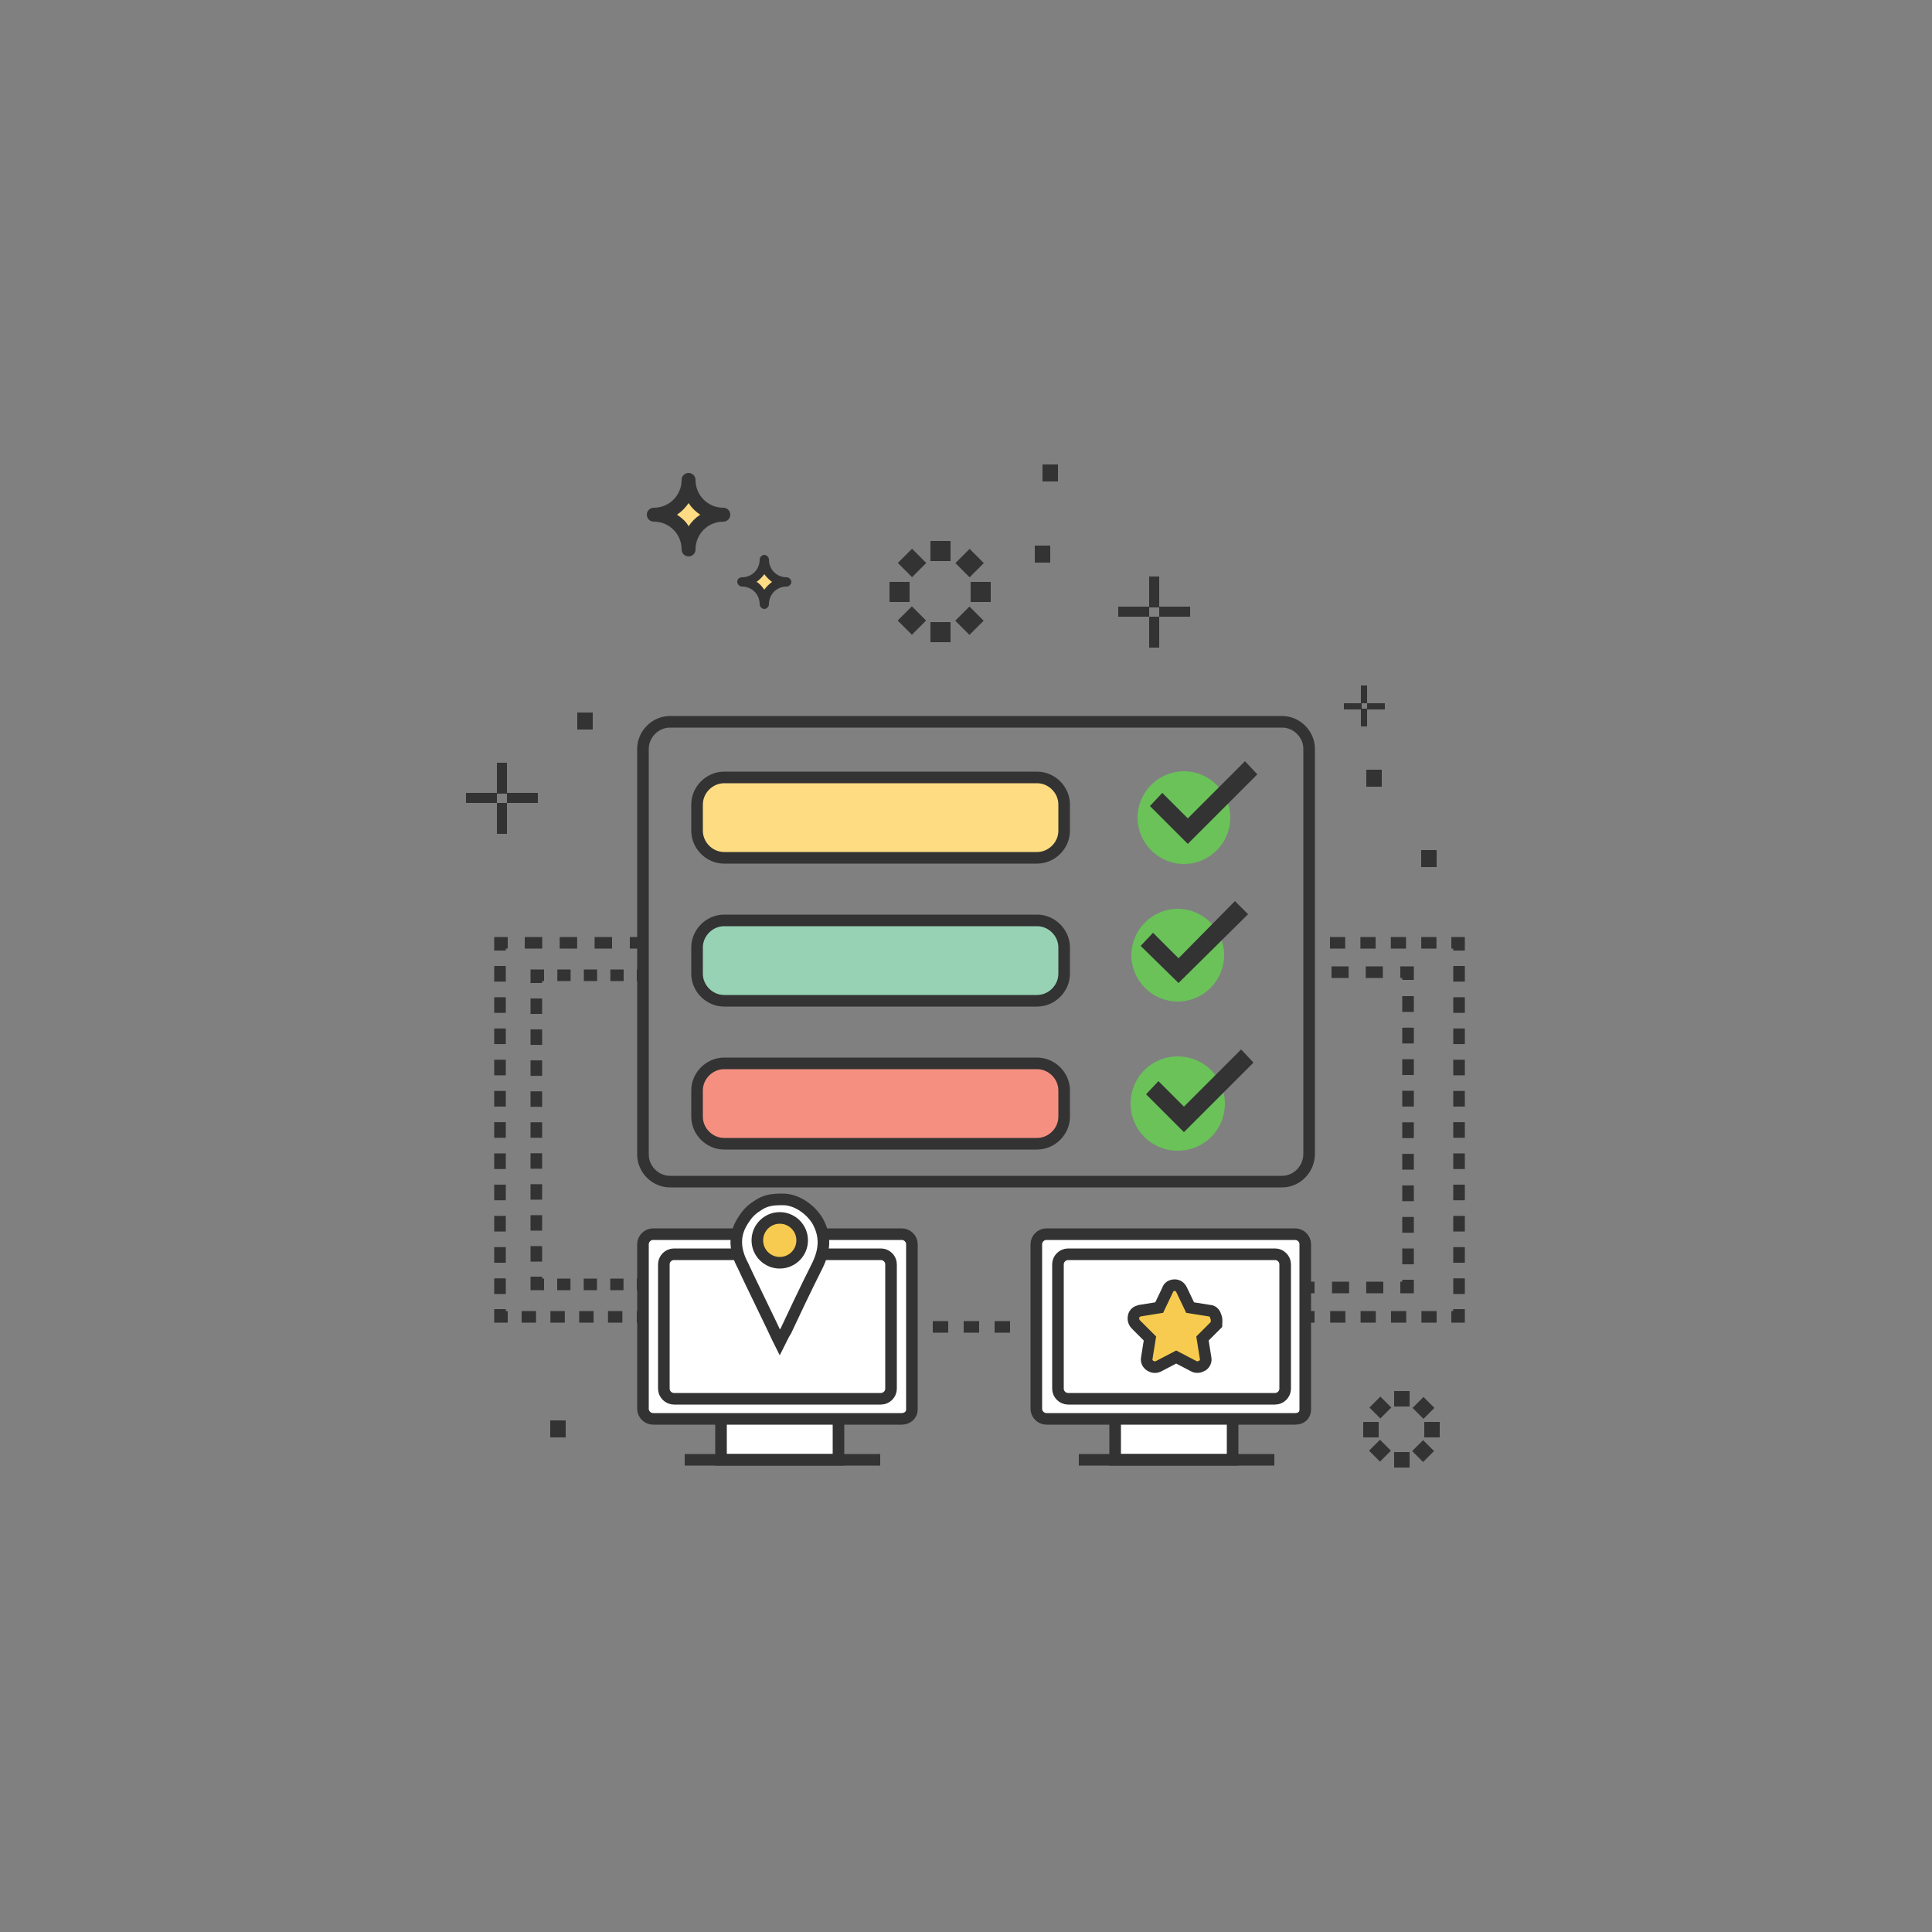 <?xml version="1.0" encoding="utf-8"?>
<!-- Generator: Adobe Illustrator 19.0.0, SVG Export Plug-In . SVG Version: 6.00 Build 0)  -->
<svg version="1.1" id="Layer_1" xmlns="http://www.w3.org/2000/svg" xmlns:xlink="http://www.w3.org/1999/xlink" x="0px" y="0px"
	 viewBox="0 0 250 250" style="enable-background:new 0 0 250 250;" xml:space="preserve">
<rect x="0" y="0" width="250" height="250" fill="#808080" stroke="none"/>
<style type="text/css">
	.st0{fill:#FFDB84;}
	.st1{fill:#333333;}
	.st2{fill:none;stroke:#333333;stroke-width:1.5;stroke-miterlimit:10;}
	.st3{fill:#FDDC82;stroke:#333333;stroke-width:1.5;stroke-miterlimit:10;}
	.st4{fill:#97D2B4;}
	.st5{fill:#F59080;}
	.st6{fill:#FFFFFF;stroke:#333333;stroke-width:1.5;stroke-miterlimit:10;}
	.st7{fill:#6AC259;}
	.st8{fill:none;stroke:#333333;stroke-width:1.5;stroke-miterlimit:10;stroke-dasharray:2.259,2.259;}
	.st9{fill:none;stroke:#333333;stroke-width:1.5;stroke-miterlimit:10;stroke-dasharray:2.021,2.021;}
	.st10{fill:none;stroke:#333333;stroke-width:1.5;stroke-miterlimit:10;stroke-dasharray:1.862,1.862;}
	.st11{fill:none;stroke:#333333;stroke-width:1.5;stroke-miterlimit:10;stroke-dasharray:1.968,1.968;}
	.st12{fill:none;stroke:#333333;stroke-width:1.5;stroke-miterlimit:10;stroke-dasharray:2;}
	.st13{fill:#F7CB4F;stroke:#333333;stroke-width:1.5;stroke-miterlimit:10;}
	.st14{fill:none;stroke:#333333;stroke-width:1.5;stroke-miterlimit:10;stroke-dasharray:1.716,1.716;}
	.st15{fill:none;stroke:#333333;stroke-width:1.5;stroke-miterlimit:10;stroke-dasharray:2.003,2.003;}
	.st16{fill:none;stroke:#333333;stroke-width:1.5;stroke-miterlimit:10;stroke-dasharray:2.213,2.213;}
	.st17{fill:none;stroke:#333333;stroke-width:1.5;stroke-miterlimit:10;stroke-dasharray:2.041,2.041;}
</style>
<g id="XMLID_1_">
	<g id="XMLID_132_">
		<g id="XMLID_140_">
			<path id="XMLID_144_" class="st0" d="M89.2,61.7c0,2.5,2,4.5,4.5,4.5c-2.5,0-4.5,2-4.5,4.5c0-2.5-2-4.5-4.5-4.5
				C87.1,66.2,89.2,64.2,89.2,61.7z"/>
			<path id="XMLID_141_" class="st1" d="M83.7,66.6c0,0.5,0.4,0.9,0.9,0.9c2,0,3.6,1.6,3.6,3.6c0,0.5,0.4,0.9,0.9,0.9
				c0.5,0,0.9-0.4,0.9-0.9c0-2,1.6-3.6,3.6-3.6c0.5,0,0.9-0.4,0.9-0.9s-0.4-0.9-0.9-0.9c-2,0-3.6-1.6-3.6-3.6c0-0.5-0.4-0.9-0.9-0.9
				c-0.5,0-0.9,0.4-0.9,0.9c0,2-1.6,3.6-3.6,3.6C84.1,65.7,83.7,66.1,83.7,66.6z M87.6,66.6c0.6-0.4,1.1-0.9,1.5-1.5
				c0.4,0.6,0.9,1.1,1.5,1.5c-0.6,0.4-1.1,0.9-1.5,1.5C88.8,67.5,88.2,67,87.6,66.6z"/>
		</g>
		<g id="XMLID_133_">
			<path id="XMLID_137_" class="st0" d="M98.9,72.1c0,1.6,1.3,2.9,2.9,2.9c-1.6,0-2.9,1.3-2.9,2.9c0-1.6-1.3-2.9-2.9-2.9
				C97.6,75,98.9,73.7,98.9,72.1z"/>
			<path id="XMLID_134_" class="st1" d="M95.4,75.3c0,0.3,0.3,0.6,0.6,0.6c1.3,0,2.3,1,2.3,2.3c0,0.3,0.3,0.6,0.6,0.6
				c0.3,0,0.6-0.3,0.6-0.6c0-1.3,1-2.3,2.3-2.3c0.3,0,0.6-0.3,0.6-0.6s-0.3-0.6-0.6-0.6c-1.3,0-2.3-1-2.3-2.3c0-0.3-0.3-0.6-0.6-0.6
				c-0.3,0-0.6,0.3-0.6,0.6c0,1.3-1,2.3-2.3,2.3C95.7,74.7,95.4,74.9,95.4,75.3z M97.9,75.3c0.4-0.3,0.7-0.6,1-1
				c0.3,0.4,0.6,0.7,1,1c-0.4,0.3-0.7,0.6-1,1C98.6,75.9,98.3,75.5,97.9,75.3z"/>
		</g>
	</g>
	<path id="XMLID_60_" class="st2" d="M165.9,152.9H86.7c-1.9,0-3.5-1.6-3.5-3.5V96.9c0-1.9,1.6-3.5,3.5-3.5h79.2
		c1.9,0,3.5,1.6,3.5,3.5v52.4C169.4,151.3,167.8,152.9,165.9,152.9z"/>
	<g>
		<g id="XMLID_171_">
			<path id="XMLID_178_" class="st3" d="M90.2,107.5v-3.4c0-1.9,1.6-3.5,3.5-3.5h40.5c1.9,0,3.5,1.6,3.5,3.5v3.4
				c0,1.9-1.6,3.5-3.5,3.5H93.7C91.8,111,90.2,109.4,90.2,107.5z"/>
			<g id="XMLID_175_">
				<path id="XMLID_177_" class="st4" d="M90.2,126v-3.4c0-1.9,1.6-3.5,3.5-3.5h40.5c1.9,0,3.5,1.6,3.5,3.5v3.4
					c0,1.9-1.6,3.5-3.5,3.5H93.7C91.8,129.5,90.2,127.9,90.2,126z"/>
				<path id="XMLID_176_" class="st2" d="M90.2,126v-3.4c0-1.9,1.6-3.5,3.5-3.5h40.5c1.9,0,3.5,1.6,3.5,3.5v3.4
					c0,1.9-1.6,3.5-3.5,3.5H93.7C91.8,129.5,90.2,127.9,90.2,126z"/>
			</g>
			<g id="XMLID_172_">
				<path id="XMLID_174_" class="st5" d="M90.2,144.5v-3.4c0-1.9,1.6-3.5,3.5-3.5h40.5c1.9,0,3.5,1.6,3.5,3.5v3.4
					c0,1.9-1.6,3.5-3.5,3.5H93.7C91.8,148,90.2,146.4,90.2,144.5z"/>
				<path id="XMLID_173_" class="st2" d="M90.2,144.5v-3.4c0-1.9,1.6-3.5,3.5-3.5h40.5c1.9,0,3.5,1.6,3.5,3.5v3.4
					c0,1.9-1.6,3.5-3.5,3.5H93.7C91.8,148,90.2,146.4,90.2,144.5z"/>
			</g>
		</g>
	</g>
	<g>
		<rect id="XMLID_55_" x="93.3" y="181" class="st6" width="15.2" height="7.9"/>
		<path id="XMLID_54_" class="st6" d="M116.7,183.6H84.5c-0.7,0-1.3-0.6-1.3-1.3V161c0-0.7,0.6-1.3,1.3-1.3h32.2
			c0.7,0,1.3,0.6,1.3,1.3v21.4C118,183.1,117.4,183.6,116.7,183.6z"/>
		<path id="XMLID_52_" class="st2" d="M114,181H87.2c-0.7,0-1.3-0.6-1.3-1.3v-16.1c0-0.7,0.6-1.3,1.3-1.3H114c0.7,0,1.3,0.6,1.3,1.3
			v16.1C115.3,180.4,114.7,181,114,181z"/>
		<line id="XMLID_51_" class="st2" x1="88.6" y1="188.9" x2="113.9" y2="188.9"/>
	</g>
	<g>
		<rect id="XMLID_50_" x="144.3" y="181" class="st6" width="15.2" height="7.9"/>
		<path id="XMLID_49_" class="st6" d="M167.6,183.6h-32.2c-0.7,0-1.3-0.6-1.3-1.3V161c0-0.7,0.6-1.3,1.3-1.3h32.2
			c0.7,0,1.3,0.6,1.3,1.3v21.4C168.9,183.1,168.4,183.6,167.6,183.6z"/>
		<path id="XMLID_48_" class="st2" d="M165,181h-26.8c-0.7,0-1.3-0.6-1.3-1.3v-16.1c0-0.7,0.6-1.3,1.3-1.3H165
			c0.7,0,1.3,0.6,1.3,1.3v16.1C166.3,180.4,165.7,181,165,181z"/>
		<line id="XMLID_47_" class="st2" x1="139.6" y1="188.9" x2="164.9" y2="188.9"/>
	</g>
	<path class="st7" d="M153.2,99.8c-3.3,0-6,2.7-6,6c0,3.3,2.7,6,6,6c3.3,0,6-2.7,6-6C159.2,102.5,156.5,99.8,153.2,99.8z"/>
	<path class="st7" d="M152.4,136.7c-3.4,0-6.1,2.7-6.1,6.1s2.7,6.1,6.1,6.1c3.4,0,6.1-2.7,6.1-6.1S155.8,136.7,152.4,136.7z"/>
	<path class="st7" d="M152.4,117.6c-3.3,0-6,2.7-6,6s2.7,6,6,6c3.3,0,6-2.7,6-6S155.7,117.6,152.4,117.6z"/>
	<polygon id="XMLID_43_" class="st1" points="153.7,109.2 148.8,104.3 150.4,102.6 153.7,105.9 161.1,98.5 162.7,100.2 	"/>
	<polygon id="XMLID_42_" class="st1" points="152.5,127.2 147.6,122.4 149.2,120.7 152.5,124 159.8,116.6 161.5,118.3 	"/>
	<polygon id="XMLID_41_" class="st1" points="153.2,146.5 148.3,141.6 149.9,139.9 153.2,143.2 160.6,135.8 162.2,137.5 	"/>
	<g id="XMLID_40_">
		<g id="XMLID_110_">
			<line id="XMLID_117_" class="st2" x1="82.5" y1="122" x2="81.5" y2="122"/>
			<line id="XMLID_116_" class="st8" x1="79.2" y1="122" x2="66.8" y2="122"/>
			<polyline id="XMLID_115_" class="st2" points="65.7,122 64.7,122 64.7,123 			"/>
			<line id="XMLID_114_" class="st9" x1="64.7" y1="125" x2="64.7" y2="168.4"/>
			<polyline id="XMLID_113_" class="st2" points="64.7,169.4 64.7,170.4 65.7,170.4 			"/>
			<line id="XMLID_112_" class="st10" x1="67.5" y1="170.4" x2="81.5" y2="170.4"/>
			<line id="XMLID_111_" class="st2" x1="82.4" y1="170.4" x2="83.4" y2="170.4"/>
		</g>
	</g>
	<g id="XMLID_39_">
		<g id="XMLID_101_">
			<line id="XMLID_108_" class="st2" x1="169.1" y1="122" x2="170.1" y2="122"/>
			<line id="XMLID_107_" class="st11" x1="172.1" y1="122" x2="186.8" y2="122"/>
			<polyline id="XMLID_106_" class="st2" points="187.8,122 188.8,122 188.8,123 			"/>
			<line id="XMLID_105_" class="st9" x1="188.8" y1="125" x2="188.8" y2="168.4"/>
			<polyline id="XMLID_104_" class="st2" points="188.8,169.4 188.8,170.4 187.8,170.4 			"/>
			<line id="XMLID_103_" class="st11" x1="185.9" y1="170.4" x2="171.1" y2="170.4"/>
			<line id="XMLID_102_" class="st2" x1="170.1" y1="170.4" x2="169.1" y2="170.4"/>
		</g>
	</g>
	<line id="XMLID_38_" class="st12" x1="120.7" y1="171.7" x2="131.8" y2="171.7"/>
	<g>
		<path id="XMLID_37_" class="st6" d="M100.9,173.7l0.3-0.6c0.2-0.4,0.3-0.6,0.5-0.9l1.7-3.6c0.8-1.7,1.6-3.3,2.4-4.9
			c0.9-1.9,1.1-3.7,0-5.7c-0.9-1.5-2.7-2.8-4.5-2.8c-1.4,0-2.3,0.1-3.4,0.9c-0.8,0.5-1.3,1.1-1.8,1.9c-1.2,1.9-1,3.8,0,5.7
			c0.1,0.3,4.3,8.9,4.5,9.4L100.9,173.7z"/>
		<circle id="XMLID_36_" class="st13" cx="100.9" cy="160.5" r="2.9"/>
	</g>
	<path id="XMLID_35_" class="st13" d="M157.3,170.3c-0.1-0.4-0.4-0.7-0.8-0.7l-2.5-0.4l-1.1-2.3c-0.2-0.4-0.5-0.6-0.9-0.6
		c-0.4,0-0.8,0.2-0.9,0.6l-1.1,2.3l-2.5,0.4c-0.4,0.1-0.7,0.3-0.8,0.7c-0.1,0.4,0,0.8,0.3,1.1l1.8,1.8l-0.4,2.5
		c-0.1,0.4,0.1,0.8,0.4,1c0.3,0.2,0.7,0.3,1.1,0.1l2.3-1.2l2.3,1.2c0.2,0.1,0.3,0.1,0.5,0.1c0.2,0,0.4-0.1,0.6-0.2
		c0.3-0.2,0.5-0.6,0.4-1l-0.4-2.5l1.8-1.8C157.4,171.1,157.5,170.7,157.3,170.3z"/>
	<rect id="XMLID_266_" x="183.9" y="110" class="st1" width="2" height="2.2"/>
	<rect id="XMLID_262_" x="176.8" y="99.6" class="st1" width="2" height="2.2"/>
	<rect id="XMLID_185_" x="134.9" y="60.1" class="st1" width="2" height="2.2"/>
	<rect id="XMLID_16_" x="133.9" y="70.6" class="st1" width="2" height="2.2"/>
	<rect id="XMLID_182_" x="74.7" y="92.2" class="st1" width="2" height="2.2"/>
	<rect id="XMLID_59_" x="71.2" y="183.8" class="st1" width="2" height="2.2"/>
	<g>
		<rect id="XMLID_34_" x="120.4" y="70" class="st1" width="2.6" height="2.6"/>
		
			<rect id="XMLID_33_" x="116.6" y="71.5" transform="matrix(-0.707 0.707 -0.707 -0.707 252.843 40.959)" class="st1" width="2.6" height="2.6"/>
		<rect id="XMLID_32_" x="115.1" y="75.3" class="st1" width="2.6" height="2.6"/>
		
			<rect id="XMLID_31_" x="116.6" y="79" transform="matrix(-0.707 0.707 -0.707 -0.707 258.125 53.714)" class="st1" width="2.6" height="2.6"/>
		<rect id="XMLID_30_" x="120.4" y="80.5" class="st1" width="2.6" height="2.6"/>
		
			<rect id="XMLID_29_" x="124.1" y="79" transform="matrix(-0.707 0.707 -0.707 -0.707 270.877 48.433)" class="st1" width="2.6" height="2.6"/>
		<rect id="XMLID_28_" x="125.6" y="75.3" class="st1" width="2.6" height="2.6"/>
		
			<rect id="XMLID_27_" x="124.1" y="71.5" transform="matrix(-0.707 0.707 -0.707 -0.707 265.595 35.676)" class="st1" width="2.6" height="2.6"/>
	</g>
	<g>
		<rect id="XMLID_26_" x="180.4" y="180" class="st1" width="2" height="2"/>
		
			<rect id="XMLID_25_" x="177.5" y="181.1" transform="matrix(-0.707 0.707 -0.707 -0.707 433.562 184.679)" class="st1" width="2" height="2"/>
		<rect id="XMLID_24_" x="176.4" y="184" class="st1" width="2" height="2"/>
		
			<rect id="XMLID_23_" x="177.5" y="186.8" transform="matrix(-0.707 0.707 -0.707 -0.707 437.543 194.293)" class="st1" width="2" height="2"/>
		<rect id="XMLID_22_" x="180.4" y="187.9" class="st1" width="2" height="2"/>
		
			<rect id="XMLID_21_" x="183.2" y="186.8" transform="matrix(-0.707 0.707 -0.707 -0.707 447.154 190.313)" class="st1" width="2" height="2"/>
		<rect id="XMLID_20_" x="184.3" y="184" class="st1" width="2" height="2"/>
		
			<rect id="XMLID_19_" x="183.2" y="181.1" transform="matrix(-0.707 0.707 -0.707 -0.707 443.173 180.698)" class="st1" width="2" height="2"/>
	</g>
	<g>
		<rect id="XMLID_18_" x="65.6" y="102.6" class="st1" width="4" height="1.3"/>
		<rect id="XMLID_17_" x="60.3" y="102.6" class="st1" width="4" height="1.3"/>
		<rect id="XMLID_15_" x="64.3" y="103.9" class="st1" width="1.3" height="4"/>
		<rect id="XMLID_14_" x="64.3" y="98.7" class="st1" width="1.3" height="4"/>
	</g>
	<g>
		<rect id="XMLID_13_" x="150" y="78.5" class="st1" width="4" height="1.3"/>
		<rect id="XMLID_12_" x="144.7" y="78.5" class="st1" width="4" height="1.3"/>
		<rect id="XMLID_11_" x="148.7" y="79.8" class="st1" width="1.3" height="4"/>
		<rect id="XMLID_10_" x="148.7" y="74.6" class="st1" width="1.3" height="4"/>
	</g>
	<g>
		<rect id="XMLID_9_" x="176.9" y="91" class="st1" width="2.3" height="0.8"/>
		<rect id="XMLID_8_" x="173.9" y="91" class="st1" width="2.3" height="0.8"/>
		<rect id="XMLID_7_" x="176.1" y="91.7" class="st1" width="0.8" height="2.3"/>
		<rect id="XMLID_6_" x="176.1" y="88.7" class="st1" width="0.8" height="2.3"/>
	</g>
	<g id="XMLID_5_">
		<g id="XMLID_92_">
			<line id="XMLID_99_" class="st2" x1="83.4" y1="126.2" x2="82.4" y2="126.2"/>
			<line id="XMLID_98_" class="st14" x1="80.7" y1="126.2" x2="71.3" y2="126.2"/>
			<polyline id="XMLID_97_" class="st2" points="70.4,126.2 69.4,126.2 69.4,127.2 			"/>
			<line id="XMLID_96_" class="st15" x1="69.4" y1="129.2" x2="69.4" y2="164.2"/>
			<polyline id="XMLID_95_" class="st2" points="69.4,165.2 69.4,166.2 70.4,166.2 			"/>
			<line id="XMLID_94_" class="st14" x1="72.1" y1="166.2" x2="81.6" y2="166.2"/>
			<line id="XMLID_93_" class="st2" x1="82.4" y1="166.2" x2="83.4" y2="166.2"/>
		</g>
	</g>
	<g id="XMLID_4_">
		<g id="XMLID_83_">
			<line id="XMLID_90_" class="st2" x1="169.1" y1="125.8" x2="170.1" y2="125.8"/>
			<line id="XMLID_89_" class="st16" x1="172.3" y1="125.8" x2="180.1" y2="125.8"/>
			<polyline id="XMLID_88_" class="st2" points="181.2,125.8 182.2,125.8 182.2,126.8 			"/>
			<line id="XMLID_87_" class="st17" x1="182.2" y1="128.9" x2="182.2" y2="164.6"/>
			<polyline id="XMLID_86_" class="st2" points="182.2,165.6 182.2,166.6 181.2,166.6 			"/>
			<line id="XMLID_85_" class="st16" x1="179" y1="166.6" x2="171.2" y2="166.6"/>
			<line id="XMLID_84_" class="st2" x1="170.1" y1="166.6" x2="169.1" y2="166.6"/>
		</g>
	</g>
</g>
</svg>
